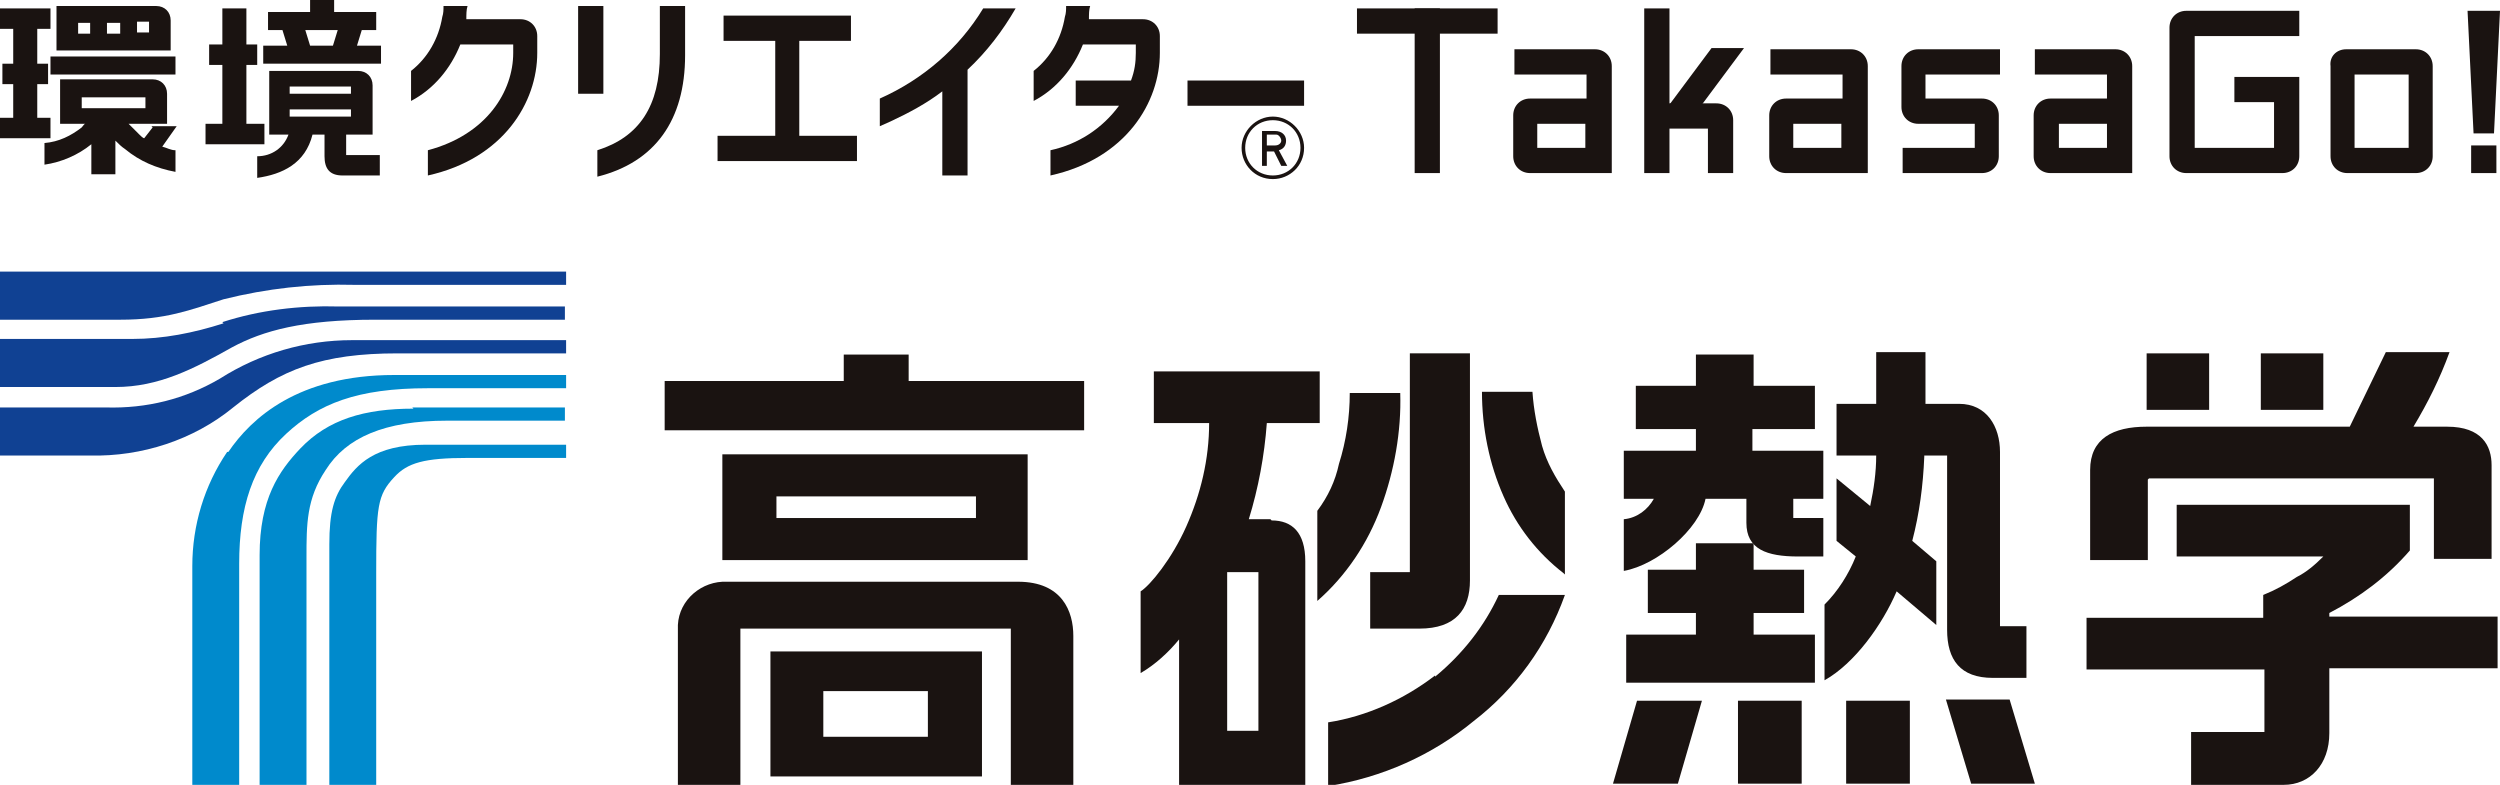 <?xml version="1.0" encoding="UTF-8"?>
<svg id="_レイヤー_1" data-name="レイヤー_1" xmlns="http://www.w3.org/2000/svg" width="208" height="65.3" version="1.1" viewBox="0 0 208 65.3">
  <!-- Generator: Adobe Illustrator 29.3.1, SVG Export Plug-In . SVG Version: 2.1.0 Build 151)  -->
  <defs>
    <style>
      .st0 {
        fill: none;
      }

      .st1 {
        fill: #1a1311;
      }

      .st2 {
        fill: #008acc;
      }

      .st3 {
        fill: #104193;
      }
    </style>
  </defs>
  <g id="logo_color">
    <rect id="_長方形_7803" data-name="長方形_7803" class="st0" width="208" height="66"/>
    <g id="_グループ_7722" data-name="グループ_7722">
      <g id="_グループ_7711" data-name="グループ_7711">
        <g id="_グループ_7710" data-name="グループ_7710">
          <path id="_パス_17205" data-name="パス_17205" class="st2" d="M28.7,40.1c-.9,1.2-1.3,2.5-1.3,5.2s0,20,0,20h3.9s0-13,0-17.6c0-5.6.1-6.5,1.5-8,1.1-1.2,2.5-1.6,6.1-1.6h8.2v-1.1h-11.7c-4.3,0-5.7,1.7-6.7,3.1Z"/>
          <path id="_パス_17206" data-name="パス_17206" class="st3" d="M0,26.6h10c3.8,0,5.8-.8,8.6-1.7,3.6-.9,7.2-1.3,10.9-1.2h17.6v-1.1H0v3.9Z"/>
          <path id="_パス_17207" data-name="パス_17207" class="st3" d="M18.6,26.9c-2.5.8-5,1.3-7.6,1.3H0v4h9.6c3.6,0,6.5-1.5,9.7-3.3,2.6-1.4,5.9-2.3,11.9-2.3h15.8v-1.1h-18.8c-3.3-.1-6.6.3-9.7,1.3Z"/>
          <path id="_パス_17208" data-name="パス_17208" class="st3" d="M18.3,31.5c-2.9,1.7-6.1,2.5-9.5,2.4H0v4h7.5c4.3.1,8.6-1.3,11.9-4,4-3.2,7.4-4.5,13.7-4.5h14v-1.1h-17.8c-3.9,0-7.7,1.1-11,3.2Z"/>
          <path id="_パス_17209" data-name="パス_17209" class="st2" d="M18.9,37.6c-1.9,2.8-2.9,6.1-2.9,9.5v18.3h3.9v-18.5c0-4.7,1.1-8.2,3.9-10.8,2.7-2.5,5.9-3.8,11.8-3.8h11.5v-1.1h-14.3c-8,0-11.9,3.6-13.8,6.4Z"/>
          <path id="_パス_17210" data-name="パス_17210" class="st2" d="M34.4,34c-4.1,0-7.1.9-9.4,3.3-1.8,1.9-3.4,4.2-3.4,8.9v19.1h3.9v-18.9c0-2.8,0-4.9,1.6-7.3,1.7-2.7,4.9-4.1,10.1-4.1h9.8v-1.1s-10.2,0-12.7,0Z"/>
          <path id="_パス_17211" data-name="パス_17211" class="st1" d="M105.7,43.2h-1.8c.8-2.6,1.3-5.3,1.5-8h4.4v-4.3h-13.8v4.3h4.6c0,3-.7,5.9-1.9,8.6-1.2,2.7-3,4.9-3.8,5.4v6.8c1.2-.7,2.3-1.7,3.2-2.8v12.1h10.5v-18.6c0-2.4-1.1-3.4-2.8-3.4ZM104.7,60.8h-2.6v-13.2h2.6v13.2Z"/>
          <path id="_パス_17212" data-name="パス_17212" class="st1" d="M119.4,56.2c-2.6,2-5.7,3.4-8.9,3.9v5.3c4.5-.7,8.7-2.6,12.1-5.4,3.5-2.7,6.1-6.3,7.6-10.5h-5.5c-1.2,2.6-3,4.9-5.3,6.8Z"/>
          <path id="_パス_17213" data-name="パス_17213" class="st1" d="M116.5,32.7h-4.2c0,2-.3,4-.9,5.9-.3,1.4-.9,2.7-1.8,3.9v7.5c2.4-2.1,4.2-4.8,5.3-7.8,1.1-3,1.7-6.3,1.6-9.5Z"/>
          <path id="_パス_17214" data-name="パス_17214" class="st1" d="M130.2,47.8v-6.9c-.8-1.2-1.5-2.4-1.9-3.8-.4-1.5-.7-3-.8-4.5h-4.2c0,3,.6,6,1.8,8.7,1.1,2.5,2.8,4.7,5,6.4Z"/>
          <path id="_パス_17215" data-name="パス_17215" class="st1" d="M114,52.3h4.1c3,0,4.2-1.6,4.2-4v-18.9h-5v18.2h-3.3v4.7Z"/>
          <path id="_パス_17216" data-name="パス_17216" class="st1" d="M145.9,51h4.2v-3.6h-4.2v-2.2h-4.8v2.2h-4v3.6h4v1.8h-5.8v4h15.7v-4h-5.1v-1.8Z"/>
          <rect id="_長方形_7792" data-name="長方形_7792" class="st1" x="144.6" y="58.3" width="5.3" height="6.9"/>
          <path id="_パス_17217" data-name="パス_17217" class="st1" d="M134.3,65.2h5.3l2-6.9h-5.4l-2,6.9Z"/>
          <path id="_パス_17218" data-name="パス_17218" class="st1" d="M160.1,37.9h1.9v14.5c0,2.5,1.1,4,3.8,4h2.8v-4.3h-2.2v-14.5c0-2.1-1.1-4-3.4-4h-2.8v-4.3h-4.1c0,1.3,0,2.5,0,4.3h-3.3v4.3h3.3c0,1.4-.2,2.8-.5,4.2l-2.8-2.3v5.2l1.6,1.3c-.6,1.5-1.5,2.9-2.6,4v6.3c2.5-1.4,4.8-4.6,6-7.4l3.3,2.8v-5.3l-2-1.7c.6-2.3.9-4.6,1-7Z"/>
          <path id="_パス_17219" data-name="パス_17219" class="st1" d="M178.8,39.8h23.7v6.7h4.8v-7.8c0-1.6-.8-3.2-3.7-3.2h-2.8c1.2-2,2.2-4,3-6.2h-5.3l-3,6.2h-16.9c-2.8,0-4.7,1-4.7,3.6v7.5h4.8v-6.7Z"/>
          <rect id="_長方形_7793" data-name="長方形_7793" class="st1" x="178.6" y="29.4" width="5.2" height="4.7"/>
          <rect id="_長方形_7794" data-name="長方形_7794" class="st1" x="188.1" y="29.4" width="5.2" height="4.7"/>
          <path id="_パス_17220" data-name="パス_17220" class="st1" d="M193.8,51c2.5-1.3,4.8-3,6.7-5.2v-3.8h-19.4v4.3h12.2c-.7.7-1.4,1.3-2.2,1.7-.9.6-1.8,1.1-2.8,1.5v1.9h-14.7v4.3h14.8v5.2h-6.1v4.4h7.7c2.2,0,3.8-1.7,3.8-4.3v-5.4h14v-4.3h-14v-.4Z"/>
          <path id="_パス_17221" data-name="パス_17221" class="st1" d="M145.9,35.7h5.1v-3.6h-5.1v-2.6h-4.8v2.6h-5v3.6h5v1.8h-6v4h2.5c-.5.9-1.4,1.6-2.5,1.7v4.3c2.8-.5,6.3-3.5,6.8-6h3.4v2c0,2.2,1.7,2.8,4.3,2.8h2.1v-3.2h-2.5v-1.6h2.5v-4h-5.9v-1.8Z"/>
          <path id="_パス_17222" data-name="パス_17222" class="st1" d="M161.9,58.2l2.1,7h5.3l-2.1-7h-5.3Z"/>
          <rect id="_長方形_7795" data-name="長方形_7795" class="st1" x="153.6" y="58.3" width="5.3" height="6.9"/>
          <path id="_パス_17223" data-name="パス_17223" class="st1" d="M75.7,29.5h-5.5v2.2h-14.9v4.1h34.9v-4.1h-14.6v-2.2Z"/>
          <path id="_パス_17224" data-name="パス_17224" class="st1" d="M84.8,48.4h-24.3c-2.1-.1-4,1.5-4.1,3.6,0,.2,0,.4,0,.6v12.7h5.2v-13h22.5v13h5.2v-12.4c0-2-.9-4.5-4.6-4.5Z"/>
          <path id="_パス_17225" data-name="パス_17225" class="st1" d="M85.5,37.8h-25.4v8.8h25.4v-8.8ZM81.2,43.1h-16.6v-1.8h16.6v1.8Z"/>
          <path id="_パス_17226" data-name="パス_17226" class="st1" d="M64.1,64.6h17.6v-10.4h-17.6v10.4ZM68.5,57.5h8.7v3.8h-8.7v-3.8Z"/>
        </g>
        <path id="_パス_17227" data-name="パス_17227" class="st1" d="M134.1,14.4h-6.8c-.8,0-1.4-.6-1.4-1.4h0v-3.4c0-.8.6-1.4,1.4-1.4h4.7v-2h-6v-2.1h6.7c.8,0,1.4.6,1.4,1.4h0v8.9ZM127.9,12.3h4v-2h-4v2Z"/>
        <path id="_パス_17228" data-name="パス_17228" class="st1" d="M177.4,14.4h-6.8c-.8,0-1.4-.6-1.4-1.4h0v-3.4c0-.8.6-1.4,1.4-1.4h4.7v-2h-6v-2.1h6.7c.8,0,1.4.6,1.4,1.4h0v8.9ZM171.3,12.3h4v-2h-4v2Z"/>
        <path id="_パス_17229" data-name="パス_17229" class="st1" d="M155.4,14.4h-6.8c-.8,0-1.4-.6-1.4-1.4h0v-3.4c0-.8.6-1.4,1.4-1.4h4.7v-2h-6v-2.1h6.7c.8,0,1.4.6,1.4,1.4h0s0,8.9,0,8.9ZM149.2,12.3h4v-2h-4v2Z"/>
        <path id="_パス_17230" data-name="パス_17230" class="st1" d="M165,14.4h-6.7v-2.1h6v-2h-4.7c-.8,0-1.4-.6-1.4-1.4h0v-3.4c0-.8.6-1.4,1.4-1.4h6.8v2.1h-6.2v2h4.7c.8,0,1.4.6,1.4,1.4h0v3.4c0,.8-.6,1.4-1.4,1.4Z"/>
        <path id="_パス_17231" data-name="パス_17231" class="st1" d="M201,14.4h-5.7c-.8,0-1.4-.6-1.4-1.4v-7.5c-.1-.8.5-1.4,1.3-1.4,0,0,0,0,0,0h5.8c.8,0,1.4.6,1.4,1.4h0v7.5c0,.8-.6,1.4-1.4,1.4h0ZM196,12.3h4.4v-6.1h-4.5v6.1Z"/>
        <rect id="_長方形_7796" data-name="長方形_7796" class="st1" x="117.7" y=".7" width="2.1" height="13.7"/>
        <rect id="_長方形_7797" data-name="長方形_7797" class="st1" x="136.8" y=".7" width="2.1" height="13.7"/>
        <rect id="_長方形_7798" data-name="長方形_7798" class="st1" x="205.6" y="12.1" width="2.1" height="2.3"/>
        <path id="_パス_17232" data-name="パス_17232" class="st1" d="M207.5,11.1h-1.7l-.5-10.2h2.7l-.5,10.2Z"/>
        <path id="_パス_17233" data-name="パス_17233" class="st1" d="M138.9,8.7h2.7l3.5-4.7h-2.7l-3.5,4.7Z"/>
        <rect id="_長方形_7799" data-name="長方形_7799" class="st1" x="112.9" y=".7" width="11.7" height="2.1"/>
        <path id="_パス_17234" data-name="パス_17234" class="st1" d="M189.9,14.4h-8c-.8,0-1.4-.6-1.4-1.4h0V2.3c0-.8.6-1.4,1.4-1.4h9.4v2.1h-8.7v9.3h6.6v-3.8h-3.3v-2.1h5.4v6.6c0,.8-.6,1.4-1.4,1.4Z"/>
        <path id="_パス_17235" data-name="パス_17235" class="st1" d="M144.2,14.4h-2.1v-3.7h-4.5v-2.1h5.2c.8,0,1.4.6,1.4,1.4h0v4.3Z"/>
      </g>
      <g id="_グループ_7718" data-name="グループ_7718">
        <g id="_グループ_7717" data-name="グループ_7717">
          <g id="_グループ_7712" data-name="グループ_7712">
            <rect id="_長方形_7800" data-name="長方形_7800" class="st1" x="48.1" y=".5" width="2.1" height="7.3"/>
            <rect id="_長方形_7801" data-name="長方形_7801" class="st1" x="98.8" y="6.7" width="9.7" height="2.1"/>
            <path id="_パス_17236" data-name="パス_17236" class="st1" d="M66.5,3.4h4.3V1.3h-10.6v2.1h4.3v7.9h-4.8v2.1h11.6v-2.1h-4.8V3.4Z"/>
            <path id="_パス_17237" data-name="パス_17237" class="st1" d="M54.9,4.5c0,4.3-1.7,6.9-5.2,8v2.2c4.8-1.2,7.3-4.7,7.3-10.1V.5h-2.1v4Z"/>
            <path id="_パス_17238" data-name="パス_17238" class="st1" d="M43.4,1.6h-4.6c0-.4,0-.8.1-1.1h-2c0,.3,0,.6-.1.9-.3,1.8-1.2,3.4-2.6,4.5v2.5c1.9-1,3.3-2.7,4.1-4.7h4.4v.7c0,3.2-2.2,6.8-7.1,8.1v2.1c6.3-1.4,9.1-6.1,9.1-10.2v-1.4c0-.8-.6-1.4-1.4-1.4Z"/>
            <path id="_パス_17239" data-name="パス_17239" class="st1" d="M95.2,1.6h-4.6c0-.4,0-.8.1-1.1h-2c0,.3,0,.6-.1.9-.3,1.8-1.2,3.4-2.6,4.5v2.5c1.9-1,3.3-2.7,4.1-4.7h4.4v.7c0,.8-.1,1.5-.4,2.3h-4.6v2.1h3.6c-1.4,1.9-3.4,3.2-5.7,3.7v2.1c6.3-1.4,9.1-6.1,9.1-10.2v-1.4c0-.8-.6-1.4-1.4-1.4Z"/>
            <path id="_パス_17240" data-name="パス_17240" class="st1" d="M73.2,8.2h0v2.3l.9-.4c1.5-.7,3-1.5,4.3-2.5v7h2.1V5.8c1.6-1.5,2.9-3.2,4-5.1h-2.7c-2,3.3-5,5.9-8.6,7.5Z"/>
          </g>
          <g id="_グループ_7716" data-name="グループ_7716">
            <g id="_グループ_7715" data-name="グループ_7715">
              <g id="_グループ_7713" data-name="グループ_7713">
                <path id="_パス_17241" data-name="パス_17241" class="st1" d="M12.7,10.6l-.7.9c-.1,0-.3-.2-.4-.3-.3-.3-.6-.6-.9-.9h3.2v-2.5c0-.7-.5-1.2-1.2-1.2h-7.7v3.7h2.1c-.1,0-.2.2-.3.3-.9.7-1.9,1.2-3.1,1.3v1.8c1.4-.2,2.8-.8,3.9-1.7v2.5h2v-2.8c.3.3.5.5.8.7,1.2,1,2.6,1.6,4.2,1.9v-1.8c-.4,0-.7-.2-1.1-.3l1.2-1.7h-2.1ZM6.8,8.1h5.3v.9h-5.3v-.9Z"/>
                <rect id="_長方形_7802" data-name="長方形_7802" class="st1" x="4.2" y="4.7" width="10.4" height="1.5"/>
                <path id="_パス_17242" data-name="パス_17242" class="st1" d="M4.2,9.8h-1.1v-2.8h.9v-1.7h-.9v-2.9h1.1V.7H0v1.7h1.1v2.9H.2v1.7h.9v2.8H0v1.7h4.2v-1.7Z"/>
                <path id="_パス_17243" data-name="パス_17243" class="st1" d="M14.2,1.7c0-.7-.5-1.2-1.2-1.2H4.7v3.7h9.5V1.7ZM10,1.9v.9h-1.1v-.9h1.1ZM6.5,1.9h1v.9h-1v-.9ZM12.4,2.7h-1v-.9h1v.9Z"/>
              </g>
              <g id="_グループ_7714" data-name="グループ_7714">
                <path id="_パス_17244" data-name="パス_17244" class="st1" d="M31.6,3.8h-1.9l.4-1.3h1.2V1h-3.5V0h-2V1h-3.5v1.5h1.2l.4,1.3h-2v1.5h9.8v-1.5ZM25.4,2.5h2.7l-.4,1.3h-1.9l-.4-1.3Z"/>
                <path id="_パス_17245" data-name="パス_17245" class="st1" d="M21.9,10.3h-1.4v-4.9h.9v-1.7h-.9V.7h-2v3h-1.1v1.7h1.1v4.9h-1.4v1.7h4.9v-1.7Z"/>
                <path id="_パス_17246" data-name="パス_17246" class="st1" d="M28.8,12.8v-1.6h2.2v-4.1c0-.7-.5-1.2-1.2-1.2h-7.4v5.3h1.6c-.4,1.1-1.4,1.8-2.6,1.8v1.8c2.1-.3,4-1.2,4.6-3.6h1v1.8c0,1,.4,1.6,1.5,1.6h3.1v-1.7h-2.8ZM24.1,9.7v-.6h5.1v.6h-5.1ZM29.2,7.2v.6h-5.1v-.6h5.1Z"/>
              </g>
            </g>
          </g>
        </g>
      </g>
      <g id="_グループ_7721" data-name="グループ_7721">
        <g id="_グループ_7720" data-name="グループ_7720">
          <path id="_パス_17247" data-name="パス_17247" class="st1" d="M105.9,14.9c-1.5,0-2.6-1.2-2.6-2.6s1.2-2.6,2.6-2.6,2.6,1.2,2.6,2.6c0,1.5-1.2,2.6-2.6,2.6ZM105.9,10c-1.3,0-2.3,1-2.3,2.3,0,1.3,1,2.3,2.3,2.3,1.3,0,2.3-1,2.3-2.3h0c0-1.3-1-2.3-2.3-2.3Z"/>
          <g id="_グループ_7719" data-name="グループ_7719">
            <path id="_パス_17248" data-name="パス_17248" class="st1" d="M106.6,13.8l-.6-1.2h-.6v1.2h-.4v-2.9h1.1c.5,0,.9.3.9.8,0,0,0,0,0,0,0,.4-.2.7-.6.8l.7,1.3h-.5ZM106.1,11.2h-.7v.9h.7c.3,0,.5-.2.5-.4s-.2-.5-.4-.5c0,0,0,0,0,0Z"/>
          </g>
        </g>
      </g>
    </g>
  </g>
</svg>
